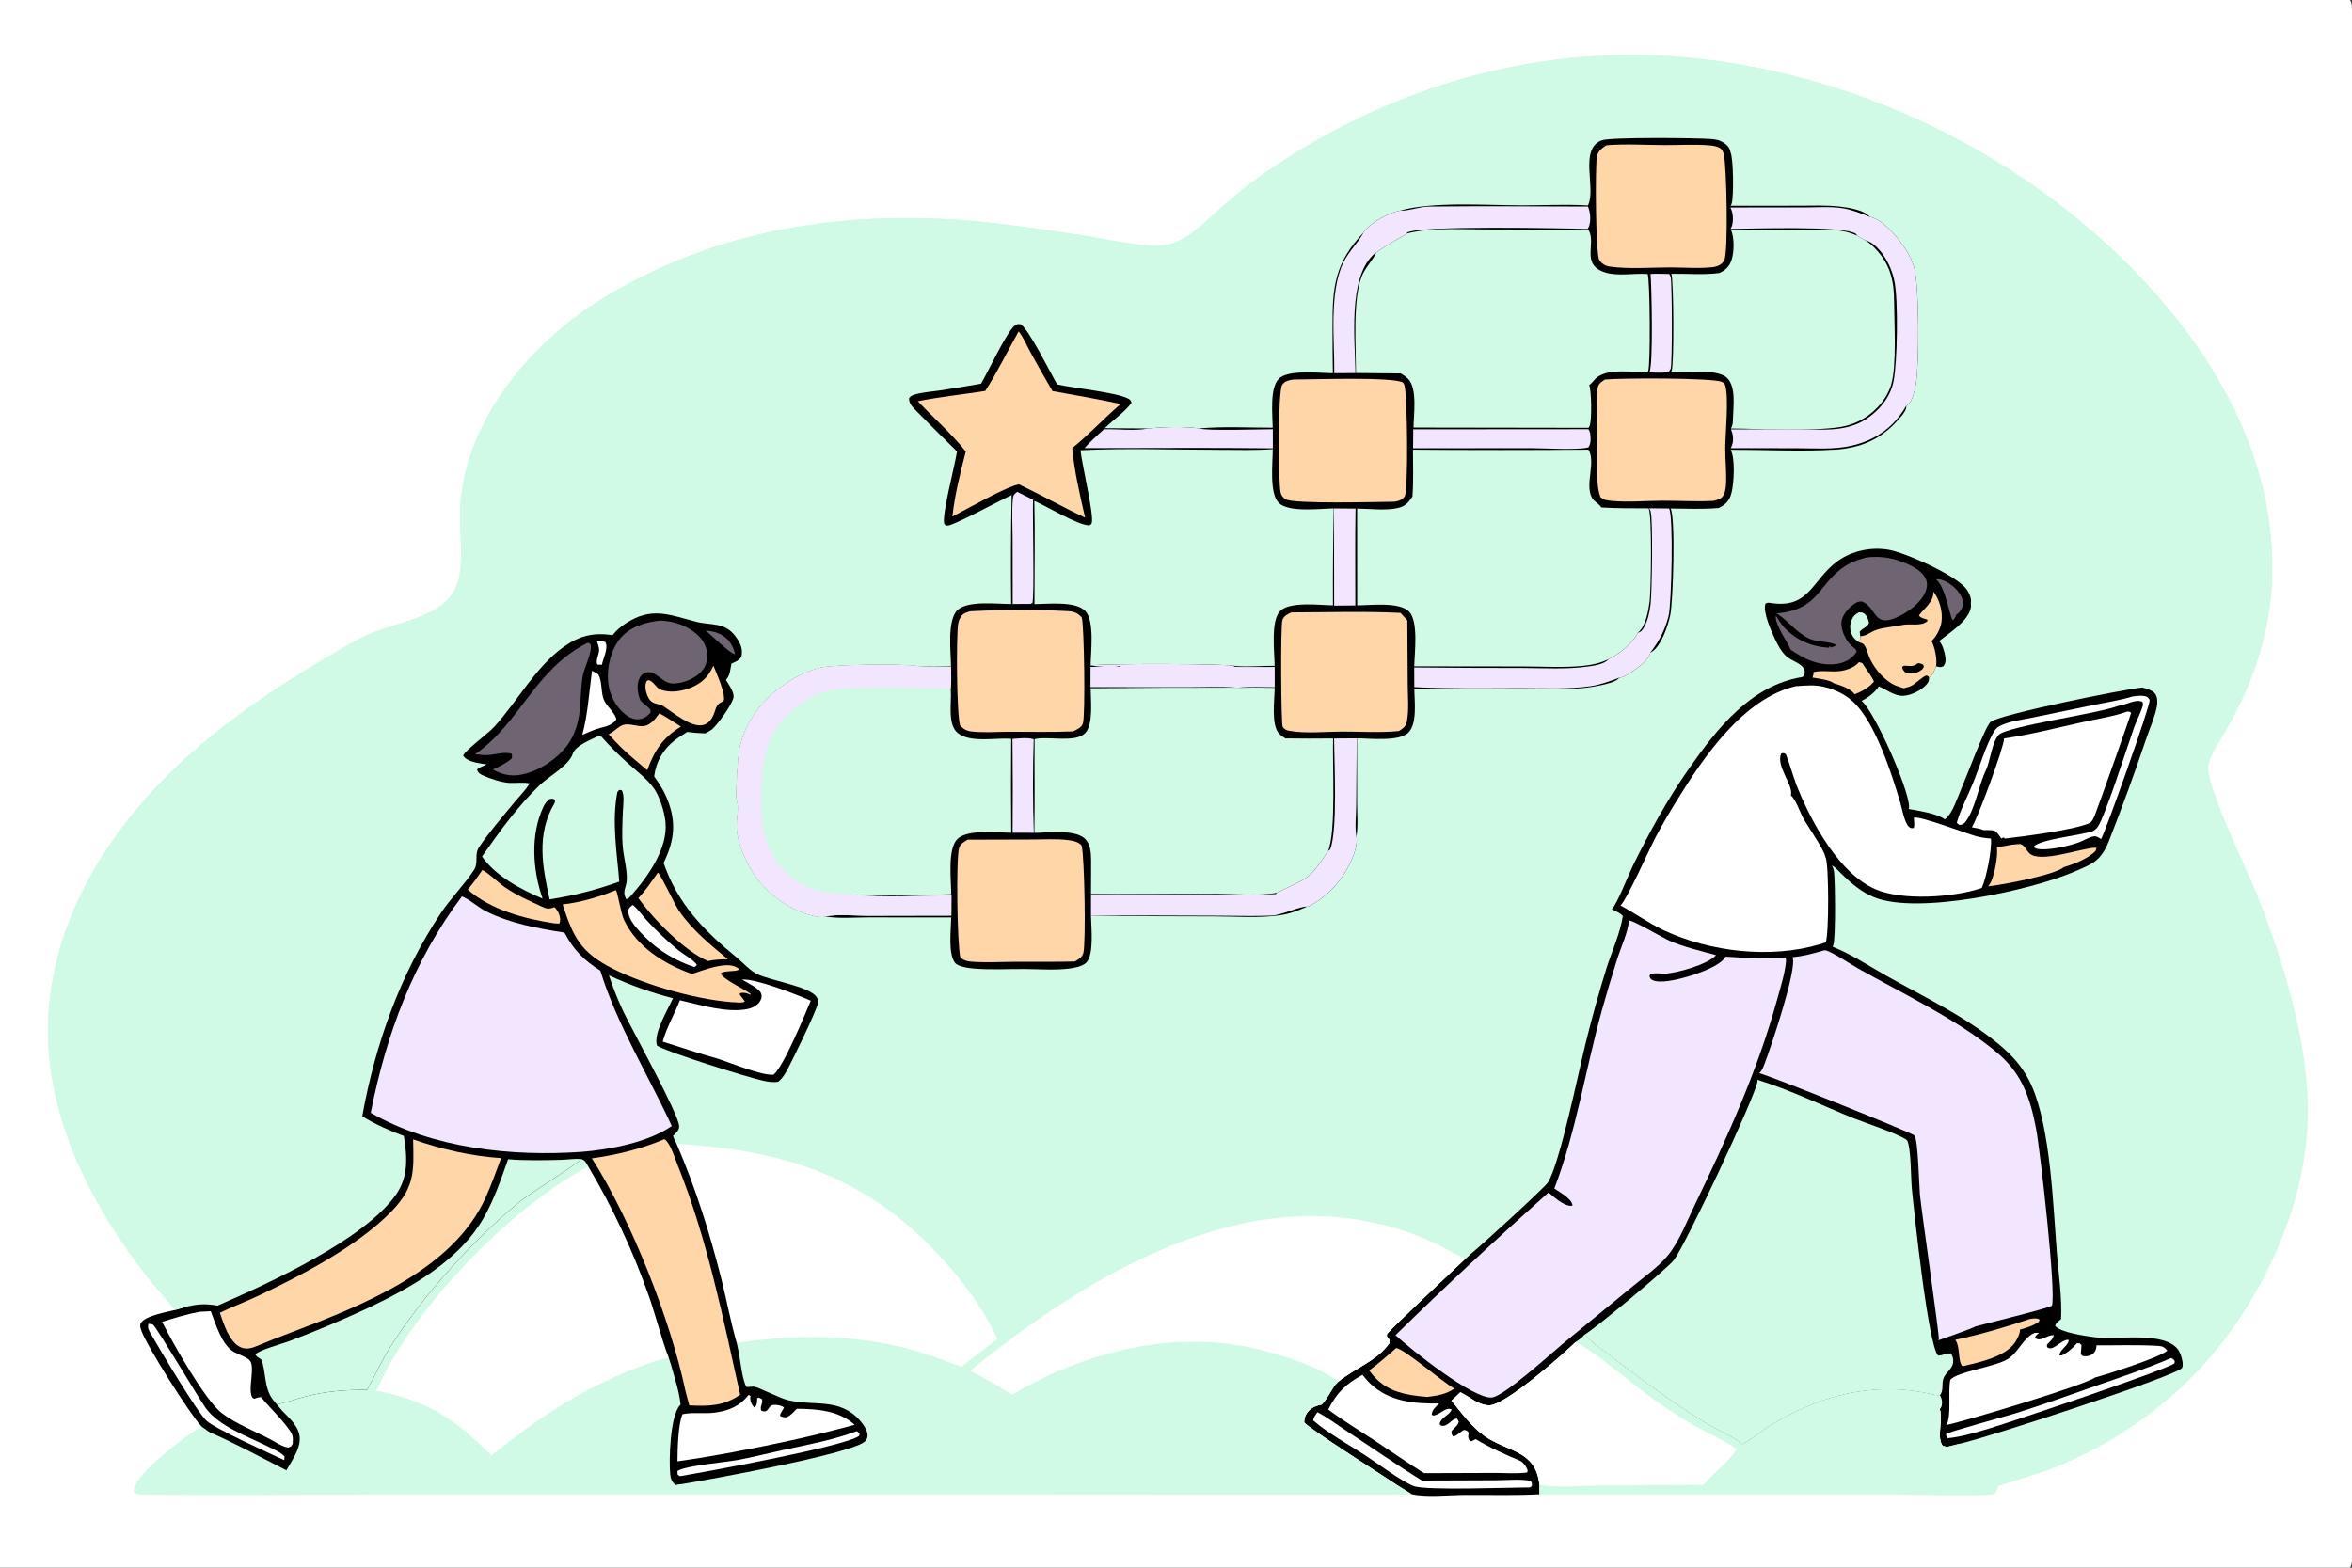 <?xml version="1.0" encoding="utf-8" ?>
<svg xmlns="http://www.w3.org/2000/svg" xmlns:xlink="http://www.w3.org/1999/xlink" width="1536" height="1024">
	<rect width="100%" height="100%" fill="#333333" stroke="none"/>
	<path fill="white" d="M0 0L1534.69 0C1535.54 1.344 1535.84 2.508 1535.91 4.092C1536.57 18.507 1536 33.162 1536 47.604L1536.01 132.471L1536.01 391.421L1536.01 865.91L1536 981.169C1536 989.131 1537.19 1015.2 1535.79 1021.39C1535.57 1022.35 1535.21 1023.17 1534.69 1024L0 1024L0 0Z"/>
	<path fill="#D0FAE5" d="M114.363 855.649C106.824 846.592 98.901 837.839 91.811 828.417C54.936 779.412 26.446 719.941 32.053 657.126C38.231 587.91 81.294 527.936 133.475 484.532C157.845 464.262 183.912 446.724 211.197 430.653C219.982 425.478 228.761 420.019 237.96 415.602C254.064 407.869 274.424 405.716 288.643 394.989C296.283 389.224 299.692 381.478 300.648 372.075C302.133 357.472 299.594 342.573 300.838 327.853C304.733 281.756 333.772 241.486 368.428 212.794C383.061 200.679 399.276 190.986 416.112 182.302C485.437 146.547 564.208 137.328 641.223 144.881C663.496 147.065 685.731 150.544 707.855 153.884C723.003 156.171 746.826 161.88 761.215 160.051C768.197 159.164 775.242 154.81 780.572 150.426C793.203 140.039 804.624 128.437 817.891 118.765C899.399 59.341 999.067 28.455 1100.11 37.395C1219.97 48 1338.13 108.353 1415.46 200.888C1459.83 253.99 1489.35 318.655 1483.07 389.152Q1482.39 396.102 1481.22 402.988Q1480.06 409.874 1478.42 416.663Q1476.78 423.452 1474.68 430.111Q1472.57 436.77 1470.01 443.267C1465.66 454.62 1460.15 465.605 1454.14 476.161C1450.64 482.284 1446.4 488.267 1443.65 494.767C1442.56 497.338 1441.88 499.747 1442.07 502.581C1443.21 519.106 1467.27 567.613 1474.53 586.07C1491.95 630.394 1509.03 685.959 1506.97 733.872C1505.45 769.205 1494.23 804.079 1477.86 835.207C1461.76 865.821 1441.04 892.699 1414.41 914.928C1391.25 934.272 1366.84 948.671 1338.68 959.708C1334.96 961.168 1305.63 970.308 1305.32 970.551C1303.76 971.76 1304.54 974.983 1302.2 975.835C1298.02 977.358 1243.55 976.08 1235.32 976.075L1005.31 976.037C989.304 976.916 972.938 976.361 956.885 976.467C946.33 976.537 932.148 978.144 922.038 976.036C894.334 976.408 866.603 976.076 838.892 976.19L506.525 975.99L249.244 976.078C197.729 976.156 146.114 976.852 94.608 976.122C92.439 976.091 89.449 976.252 87.765 974.884C87.633 974.198 87.511 973.606 87.62 972.905C89.378 961.596 121.578 937.912 131.627 931.756C124.242 924.062 95.399 878.598 92.167 868.677C91.689 867.21 91.138 865.591 91.986 864.183C94.92 859.317 109.257 856.989 114.363 855.649Z"/>
	<path d="M1052.57 593.903C1055.97 590.826 1063.62 571.066 1066.27 565.675C1077.03 543.788 1089.01 521.968 1103.03 501.993C1121.32 475.92 1143.32 447.836 1176.53 442.317C1177.32 442.185 1177.6 441.761 1178.2 441.248C1180.69 434.157 1171.12 432.617 1166.82 428.894C1163.4 425.933 1160.91 421.163 1159.03 417.124C1156.59 411.862 1151.02 399.538 1152.99 394.216C1154.51 393.576 1154.85 393.616 1156.42 393.861C1181.86 397.841 1183.3 378.538 1200.23 366.388C1209.6 359.668 1222.13 357.126 1233.46 359.095C1244.5 361.015 1278.25 376.073 1284.45 385.147C1286.16 387.644 1287.67 391.069 1287.06 394.095C1287.15 394.886 1287.23 395.648 1287.13 396.446C1286.03 405.293 1272.87 413.557 1266.39 418.715C1268.55 420.803 1269.97 425.92 1270.39 428.899C1270.75 431.457 1270.7 433.144 1269.12 435.228C1266.96 436.045 1266.64 435.828 1264.37 435.199C1263.27 437.892 1262.44 441.113 1259.8 442.638C1259.79 445.078 1259.36 445.816 1257.6 447.655C1254.26 451.155 1247.81 454.3 1242.95 454.499C1237.13 454.738 1232.08 450.418 1226.95 448.331C1225.04 451.812 1219.4 456.178 1215.72 457.758C1224.62 465.471 1246.29 514.941 1246.76 526.608C1246.79 527.26 1246.68 527.795 1246.46 528.403C1252.85 529.582 1264.99 531.301 1270.09 535.211C1270.23 535.102 1270.37 534.998 1270.51 534.885C1275.26 530.912 1277.93 521.952 1280.42 516.289C1283.59 509.047 1296.15 475.273 1299.83 471.678C1304.8 466.818 1387.24 450.152 1399.09 449.072C1402.17 449.99 1406.39 450.837 1407.95 453.983C1409.09 456.288 1408.99 459.284 1408.51 461.753C1407.1 468.935 1403.71 476.186 1401.4 483.136Q1390.18 516.384 1377.36 549.047C1371.89 562.676 1366.73 564.228 1353.93 569.674C1326 581.555 1252.45 597.707 1223.88 586.063C1215.8 582.768 1209.42 577.368 1203.2 571.386C1201 569.261 1198.98 566.77 1196.31 565.232C1197.05 566.558 1197.55 567.886 1197.72 569.397C1198.52 576.206 1198.85 611.542 1197.34 616.983C1197.2 617.488 1197.03 617.968 1196.85 618.459C1208.72 623.049 1220.45 630.92 1231.57 637.177C1257.32 651.663 1286.09 665.112 1308.34 684.663C1316.26 691.625 1322.53 699.509 1326.8 709.201C1339.28 737.505 1340.78 787.576 1343.32 818.825C1344.45 832.825 1346.68 847.593 1346 861.624C1344.4 862.996 1342.75 863.921 1342.13 865.985C1345.49 870.428 1362.06 872.652 1367.88 873.469C1382.13 875.47 1413.3 869.158 1422.44 881.62C1424.17 883.969 1425.87 889.539 1425.35 892.524C1425.29 892.877 1425.08 893.337 1424.96 893.647C1418.61 899.619 1297.13 939.297 1280.02 942.983L1271.6 945.092C1270.63 945.026 1269.64 944.653 1268.7 944.394C1264.43 939.019 1269.2 927.215 1266.71 920.403C1267.3 919.774 1267.64 919.184 1267.89 918.364C1268.66 915.849 1267.99 913.686 1266.88 911.416C1263.62 911.536 1259.58 910.192 1256.28 909.633C1249.68 908.515 1243.08 907.643 1236.38 907.507C1207.21 906.914 1181.19 916.016 1156.42 930.952C1150.23 934.684 1144.78 939.716 1138.46 943.168C1138.28 943.266 1138.09 943.36 1137.91 943.457C1133.12 939.092 1120.3 933.48 1114.03 929.623C1092.63 916.481 1072.6 901.673 1052.68 886.422C1047.03 882.098 1039.35 877.254 1034.87 871.77C1033.29 873.977 1031.05 875.312 1028.83 876.794C1019.7 885.667 982.866 918.009 972.559 917.958C965.375 917.922 959.811 912.361 953.697 909.434C951.798 911.262 949.922 913.121 947.948 914.869C954.415 922.746 961.074 932.049 969.497 937.945C984.758 948.628 1002.94 947.042 1005.36 969.841L1005.31 976.037C989.304 976.916 972.938 976.361 956.885 976.467C946.33 976.537 932.148 978.144 922.038 976.036L911.576 969.539C903.531 964.085 854.025 932.711 851.663 929.031C851.754 926.836 852.18 924.999 853.398 923.13C855.5 919.904 858.786 918.337 862.408 917.556C862.645 917.505 862.883 917.461 863.12 917.413C866.404 914.092 868.723 909.311 871.305 905.406L874.069 902.428C884.673 893.706 899.157 889.003 907.416 877.294C907.714 874.988 907.1 874.821 905.739 873.025C905.749 872.517 905.588 871.975 905.768 871.5C906.566 869.389 952.062 826.961 956.771 822.379L960.054 819.426C965.814 815.024 1008.46 775.99 1010.8 772.469C1018.57 760.782 1031.47 697.468 1035.87 679.97Q1041.82 655.964 1049.16 632.344C1052.56 621.597 1058.22 609.293 1059.79 598.294C1057.99 596.219 1055 595.124 1052.57 593.903Z"/>
	<path fill="#D0FAE5" d="M1147.66 705.288C1168.98 711.88 1189.86 722.082 1210.54 730.438C1218.43 733.628 1239.71 740.491 1245.42 744.788C1248.07 749.62 1247.89 769.526 1248.53 776.247C1249.92 790.777 1259.27 879.637 1265.75 885.449C1268.87 885.51 1271.15 883.48 1274.15 884.193C1275.41 885.991 1275.77 888.047 1275.47 890.234C1274.95 894.13 1270.48 896.704 1269.17 900.368C1267.85 904.089 1269.54 908.084 1266.88 911.416C1263.62 911.536 1259.58 910.192 1256.28 909.633C1249.68 908.515 1243.08 907.643 1236.38 907.507C1207.21 906.914 1181.19 916.016 1156.42 930.952C1150.23 934.684 1144.78 939.716 1138.46 943.168C1138.28 943.266 1138.09 943.36 1137.91 943.457C1133.12 939.092 1120.3 933.48 1114.03 929.623C1092.63 916.481 1072.6 901.673 1052.68 886.422C1047.03 882.098 1039.35 877.254 1034.87 871.77C1042.94 866.839 1088.71 828.734 1093.15 823.048C1100.56 813.549 1145.83 717.238 1147.65 706.802C1147.78 706.038 1147.74 705.953 1147.66 705.288Z"/>
	<path fill="#FFD6A7" d="M1214.87 415.593C1219.48 415.324 1221.3 412.822 1225.34 411.451C1230.47 409.708 1236.85 409.424 1242.24 408.238C1247.39 407.103 1255.05 409.389 1258.84 405.564L1258.52 404.664C1256.7 404.02 1254.07 403.672 1253.18 401.941C1256.45 397.671 1262.9 392.816 1262.6 386.853C1262.59 386.654 1262.54 386.46 1262.51 386.264C1266.72 391.69 1268.84 399.469 1267.91 406.301C1267.36 410.356 1264.52 416.005 1261.41 418.723C1263.57 422.784 1265.17 430.624 1264.37 435.199C1263.27 437.892 1262.44 441.113 1259.8 442.638L1259.49 441.955C1259.05 441.724 1258.66 441.278 1258.16 441.263C1256.6 441.217 1251.05 446.28 1249.32 447.359C1247.47 448.515 1245.36 449.038 1243.26 449.578C1242.33 449.275 1241.41 448.944 1240.48 448.643C1239.63 448.366 1238.8 448.114 1237.96 447.774C1231.09 444.962 1224.52 437.211 1221.37 430.65C1220.13 428.075 1219.5 425.215 1218.28 422.663C1217.15 420.318 1216.28 420.234 1213.95 419.411C1214.83 417.767 1215.02 417.536 1214.87 415.593Z"/>
	<path d="M1252.4 433.229C1253.85 433.153 1254.7 433.564 1255.97 434.161L1256.41 435.587C1255.87 436.598 1255.46 437.195 1254.49 437.853C1251 440.216 1248.36 440.25 1244.46 439.399C1243.27 438.148 1242.38 437.384 1242.19 435.57C1243.23 434.923 1243.13 434.78 1244.43 434.857C1247.59 435.044 1249.86 435.49 1252.4 433.229Z"/>
	<path fill="#D0FAE5" d="M1213.95 419.411C1211.94 418.103 1210.42 416.806 1209.4 414.578C1207.97 411.453 1207.97 408.047 1209.28 404.888C1210.28 402.495 1211.67 401.016 1214.01 399.964C1215.24 400.025 1216.05 399.882 1217.12 400.573C1219.27 401.964 1220.12 404.548 1220.57 406.937C1219.33 409.936 1216.42 410.141 1214.47 412.635L1214.87 415.593C1215.02 417.536 1214.83 417.767 1213.95 419.411Z"/>
	<path fill="#F1E6FD" d="M1063.87 601.258C1066.68 601.143 1085.91 612.61 1090.53 614.607C1100.18 618.775 1110.59 621.103 1120.68 623.893C1115.39 629.957 1096.09 635.28 1088.07 635.946C1084.74 636.222 1080.71 635.148 1077.65 636.357L1077.22 637.811C1077.74 638.882 1077.76 639.337 1078.83 639.977C1083.71 642.882 1096.37 639.575 1101.49 638.107C1108.31 636.155 1123.45 631.093 1126.94 624.895C1140.3 625.68 1152.7 626.504 1166.11 625.53C1166.33 626.428 1166.43 627.341 1166.35 628.263C1165.57 636.348 1162.75 644.918 1160.6 652.783C1147.87 699.315 1127.58 743.913 1106.7 787.279C1101.67 797.713 1096.49 811.257 1089.12 820.137C1082.75 827.825 1073.55 834.183 1065.82 840.577L1020.81 877.534C1012.97 884.085 982.012 912.247 974.177 912.839C961.898 913.767 921.642 881.689 911.345 872.127C943.748 840.321 977.425 809.144 1011.28 778.912C1014.02 781.207 1016.78 783.702 1019.88 785.508C1021.8 786.632 1024.68 788.076 1026.9 787.515C1026.89 787.302 1026.9 787.086 1026.86 786.877C1025.96 782.679 1018.32 778.59 1015.08 776.341C1029.32 739.074 1035.46 698.49 1046.09 660.052Q1050.92 642.783 1056.36 625.694C1058.82 618.145 1063.08 609.099 1063.87 601.258Z"/>
	<path fill="white" d="M1172.59 448.233C1175.95 447.931 1179.4 447.695 1182.78 447.696C1192.95 447.698 1203.86 452.066 1211.09 459.238C1225.01 473.037 1235.29 505.096 1240.9 523.951C1242.09 527.934 1243.68 537.441 1246.71 540.122C1247.78 541.067 1248.33 540.912 1249.67 540.896C1250.61 539.06 1249.89 536.242 1249.86 534.121C1253.21 532.626 1284.72 544.6 1290.49 546.191C1293.71 547.074 1296.92 547.474 1300.23 547.741C1300.94 554.892 1297.19 573.589 1294.21 579.959C1294.01 580.049 1293.82 580.162 1293.62 580.23C1275.67 586.193 1242.3 588.498 1224.69 580.814C1201.28 570.593 1183.65 538.158 1174.32 515.578C1171.23 508.117 1169.24 500.214 1166.31 492.687C1164.89 491.775 1164.92 491.878 1163.24 492.155C1159.68 500.092 1170.52 511.957 1169.71 518.615C1169.68 518.908 1169.62 519.199 1169.57 519.491C1172.92 522.694 1175.05 529.39 1177.19 533.579C1180 539.094 1191.5 555.15 1192.01 559.668C1192.09 559.842 1192.18 560.012 1192.26 560.188C1194.42 565.222 1194.45 610.162 1192.33 615.536Q1190.61 616.146 1188.87 616.674C1156.57 626.402 1116.96 621.857 1086.65 607.692C1076.79 603.084 1067.89 596.584 1058.3 591.458C1062.74 587.165 1076.81 555.119 1081.64 546.036Q1088.11 533.987 1095.37 522.399C1112.74 494.241 1138.56 456.299 1172.59 448.233Z"/>
	<path fill="#F1E6FD" d="M1191.24 620.776C1191.89 620.746 1192.05 620.696 1192.77 620.913C1197.18 622.232 1208.98 630.077 1213.68 632.721C1242.7 649.063 1278.63 666.135 1304.01 687.401C1311.16 693.395 1316.88 700.317 1321 708.712C1325.43 717.729 1327.83 727.487 1329.7 737.31C1332.35 751.314 1342.92 844.483 1340.04 852.858C1337.58 854.582 1297.13 864.54 1290.14 866.377C1287.33 868.04 1269.92 874.017 1265.88 875.479C1265.98 875.197 1266.09 874.919 1266.17 874.633C1266.68 872.919 1254.78 790.552 1253.82 780.272C1253.22 773.828 1252.71 745.62 1250.34 741.727C1248 739.652 1157.74 703.349 1148.87 700.963C1150.75 699.291 1151.44 697.209 1152.33 694.926C1156.22 684.859 1173.9 632.583 1170.63 625.221C1177.45 624.66 1184.68 622.698 1191.24 620.776Z"/>
	<path fill="white" d="M1389.39 464.738C1390.65 464.894 1390.77 464.687 1391.71 465.639C1391.66 466.679 1370.26 527.045 1367.97 532.684C1367.2 534.549 1366.54 536.017 1365.07 537.44C1354.86 542.154 1321.12 546.363 1309.33 547.745L1308.53 546.98L1307 547.719L1307.03 547.734C1305.92 546.231 1304.75 544.374 1303.37 543.121C1302.05 541.912 1297.24 542.251 1295.41 542.213C1293.39 541.226 1289.97 540.854 1287.72 540.342C1291.06 535.816 1308.9 487.695 1308.79 482.375C1325.68 479.897 1342.67 475.564 1359.33 471.85C1369.16 469.658 1379.9 468.074 1389.39 464.738Z"/>
	<path fill="white" d="M889.78 898.007C891.386 899.996 893.018 901.978 894.871 903.746C907.256 915.564 923.631 916.987 939.828 916.707C937.596 918.97 935.299 920.728 934.997 924.028L936.083 924.648C939.14 924.101 941.146 922.158 943.848 920.866C945.326 920.16 946.396 920.019 947.958 920.586C947.266 924.114 940.692 925.766 940.171 930.263L941.049 931.217C946.06 932.189 947.374 926.661 951.64 926.639L952.694 928.643C952.006 931.253 949.781 932.646 948.006 934.676C947.862 936.557 947.891 936.643 948.882 938.25C951.242 938.114 953.713 935.183 955.999 934.018C957.934 934.348 957.924 934.317 959.195 935.805C959.006 936.829 958.736 937.93 958.883 938.971C959.097 940.473 959.621 940.587 960.762 941.485C961.748 940.967 962.735 940.487 963.751 940.032C973.025 945.737 982.899 949.99 992.882 954.262C994.463 955.073 996.003 956.976 996.801 958.531C997.515 959.92 997.876 960.34 997.356 961.787C990.313 962.764 982.714 962.063 975.585 962.103L930.036 962.249C918.881 955.363 908.231 947.845 897.288 940.644C887.302 934.073 876.976 927.872 867.431 920.667C873.185 909.424 878.886 904.018 889.78 898.007Z"/>
	<path fill="white" d="M1328.81 870.585L1331.62 870.6C1330.37 871.72 1329.34 872.221 1328.99 873.888C1332.35 876.858 1336.66 872.175 1340.45 872.144C1340.73 872.142 1341 872.155 1341.28 872.16C1340.54 874.973 1338.8 876.216 1336.79 878.296L1336.85 879.914C1340.67 883.413 1346.21 874.531 1350.94 875.202C1351.28 878.509 1345.17 881.481 1344.89 885.286L1346.46 885.359C1350.27 883.562 1353.04 881.058 1355.85 877.957L1356.33 877.417L1358.22 877.446L1359.36 878.657Q1359.15 881.575 1358.89 884.488C1359.76 885.532 1359.86 885.787 1361.3 885.901C1363.19 886.05 1365.67 885.409 1367.06 884.075C1368.54 882.663 1369.15 880.735 1369.16 878.754C1382.59 878.862 1396.14 878.317 1409.54 879.129C1412.49 879.307 1413.5 880.098 1415.42 882.26C1415.29 882.339 1415.15 882.4 1415.04 882.498C1410.27 886.668 1375.74 897.836 1368.14 899.803C1361.4 904.799 1284.55 927.949 1271.09 930.817C1274.66 925.14 1271.95 908.765 1273.68 901.265C1278.25 895.925 1302.58 892.942 1311.03 887.81C1318.41 883.324 1321.16 873.8 1328.81 870.585Z"/>
	<path fill="#6E6472" d="M1218.43 364.212C1225.03 363.261 1232.11 363.761 1238.48 365.74C1244.81 367.707 1254.57 371.495 1257.59 378.011C1258.84 380.691 1258.61 383.558 1257.55 386.256C1254.54 393.883 1246.1 399.868 1238.92 403.157C1223.16 410.381 1225.65 396.506 1215.94 392.889C1214.2 392.842 1213.1 393.119 1211.6 394.04C1207.74 396.419 1203.63 400.927 1202.72 405.461C1201.73 410.358 1204.87 417.336 1208.24 420.908C1209.45 422.18 1211.35 423.281 1212.2 424.784C1212.31 424.975 1212.41 425.17 1212.51 425.364C1212.25 425.944 1212.02 426.44 1211.63 426.948C1208.92 430.518 1204.62 432.831 1200.24 433.563C1188.61 435.508 1178.49 430.701 1169.26 424.229C1168.03 420.219 1158.74 407.701 1159.77 402.201C1161.34 404.77 1162.92 407.333 1164.95 409.571C1172.59 418.006 1183.14 422.461 1194.34 423.093L1195.03 421.776L1195.46 422.956C1196.92 422.7 1198.25 422.04 1199.6 421.465C1194.71 418.61 1186.79 419.704 1181.19 416.978C1172.63 412.815 1167.88 405.409 1160.26 400.643C1189.89 398.151 1186.99 379.41 1208.08 367.93C1211.23 366.22 1215.02 365.264 1218.43 364.212Z"/>
	<path fill="white" d="M1392.43 454.985C1395.61 454.542 1398.95 453.986 1402.03 455.089C1402.77 455.78 1403.6 456.279 1403.83 457.286C1404.54 460.342 1374.91 543.581 1372.13 548.076C1370.91 547.293 1369.23 546.111 1367.7 546.252C1364.71 546.529 1360.8 549.074 1357.87 550.133C1351.12 552.574 1341.32 554.734 1334.07 554.792C1332.1 554.808 1329.46 554.619 1328.01 553.195C1331.87 548.114 1359.13 545.716 1366.92 542.814C1368.09 542.088 1369.12 541.252 1369.93 540.125C1374.78 533.33 1389.72 486.278 1393.66 475.261C1395.37 470.453 1397.88 465.871 1399.38 461.062C1399.66 460.15 1399.38 459.471 1399.21 458.546C1395.19 456.265 1388.92 460.173 1384.42 460.86L1383.52 460.993C1370.25 466.253 1310.03 474.34 1305.11 480.196C1300.59 485.576 1299.95 496.891 1296.77 503.459C1292.18 512.958 1289.84 528.971 1283.57 536.755C1282.23 538.415 1281.64 538.643 1279.58 538.854L1277.86 537.451C1280.53 528.28 1285.35 519.367 1288.93 510.472C1293.05 500.232 1296.28 488.745 1301.5 479.074C1302.67 476.917 1303.62 475.474 1305.84 474.29C1311.92 471.061 1320.88 470.105 1327.61 468.673L1368.83 460.163C1376.41 458.614 1384.3 457.412 1391.71 455.204L1392.43 454.985Z"/>
	<path fill="#FFD6A7" d="M1313.76 551.759C1315.66 551.53 1317.56 551.424 1319.46 551.303C1322.6 552.493 1323.14 555.212 1325.37 557.382C1332.24 564.087 1359.17 553.919 1368.56 553.719C1368.76 553.715 1368.95 553.718 1369.15 553.718L1368.58 555.733C1364.31 560.563 1354.07 564.633 1347.86 566.383C1342.06 571.493 1307.05 578.166 1298.41 578.925C1298.5 578.815 1298.58 578.707 1298.66 578.594C1298.79 578.407 1298.91 578.213 1299.04 578.026C1299.15 577.876 1299.27 577.734 1299.37 577.584C1302.45 573.157 1305.04 558.363 1304.02 553.143C1307.38 553.045 1310.48 552.449 1313.76 551.759Z"/>
	<path fill="#FFD6A7" d="M911.854 880.493C918.341 882.013 940.96 901.933 949.82 907.013C943.972 910.873 938.91 911.585 932.128 912.453C928.454 912.181 924.818 911.792 921.186 911.161C909.458 909.126 901.116 904.88 894.187 895.119C900.432 890.666 906.009 885.442 911.854 880.493Z"/>
	<path fill="white" d="M860.356 922.431C866.938 925.853 873.339 930.729 879.555 934.81C895.935 945.563 911.961 956.822 928.669 967.073L976.5 966.892C983.706 966.868 992.594 965.91 999.629 967.276C1000.53 968.833 1000.53 968.947 1000.37 970.742L999.059 971.599C986.365 971.541 931.226 973.763 923.257 970.682C915.052 967.509 899.875 955.998 891.687 950.687C880.497 943.428 867.715 936.489 857.635 927.831C857.828 925.624 859.143 924.239 860.356 922.431Z"/>
	<path fill="#FFD6A7" d="M1325.4 861.584C1327.56 861.207 1330.24 860.716 1332.08 861.989L1331.39 863.468C1327.6 866.11 1323.5 867.205 1319.14 868.496C1319.38 870.763 1317.33 874.737 1316.09 876.639C1309.74 886.318 1292.77 889.731 1282.16 892.345L1281.59 892.413C1278.42 889.14 1280.31 879.726 1276.9 875.164C1292.37 871.972 1310.43 866.709 1325.4 861.584Z"/>
	<path fill="white" d="M1417.78 887.091C1419.24 887.544 1419.33 887.864 1420.28 889.094L1420.06 890.522C1414.51 894.865 1312.53 929.054 1299.36 932.993C1290.6 935.613 1281.15 938.529 1272.04 939.414C1271.14 938.273 1271.03 938.118 1270.88 936.68C1272.23 935.339 1311.57 924.647 1316.79 922.995C1335.05 917.209 1353.11 910.695 1371.19 904.355C1386.8 898.88 1402.6 893.687 1417.78 887.091Z"/>
	<path fill="#FFD6A7" d="M1214.07 432.478L1216.17 433.119C1218.6 437.012 1221.91 441.054 1223.82 445.176C1220.8 449.019 1215.7 451.783 1211.2 453.495C1208.74 449.89 1201.95 447.559 1197.88 446.428C1194.51 443.924 1187.81 443.346 1183.66 442.598L1184.31 440.386L1184.37 440.428L1184.29 439.029C1189.5 437.658 1195.43 438.934 1200.81 438.429C1205.45 437.994 1211.01 436.158 1214.07 432.478Z"/>
	<path fill="#6E6472" d="M1264.42 378.463C1265.02 378.382 1265.61 378.334 1266.22 378.4C1270.47 378.866 1275.74 382.682 1278.43 385.927C1280.53 388.459 1282.34 391.915 1281.82 395.293C1281.39 398.042 1279.56 400.17 1277.37 401.724C1276.87 403.216 1276.61 404.113 1275.27 405.075C1273.64 404.411 1270.73 383.6 1264.42 378.463Z"/>
	<path fill="#D0FAE5" d="M441.871 747.201C440.89 745.464 440.146 743.795 439.495 741.911L440.384 741.128C507.763 743.916 569.078 763.882 615.661 814.538C631.527 831.79 644.313 850.953 656.078 871.146Q681.237 852.076 708.486 836.138C762.398 804.256 821.02 782.235 884.676 790.407C908.313 793.442 941.285 804.293 960.054 819.426L956.771 822.379C952.062 826.961 906.566 869.389 905.768 871.5C905.588 871.975 905.749 872.517 905.739 873.025C907.1 874.821 907.714 874.988 907.416 877.294C899.157 889.003 884.673 893.706 874.069 902.428L871.305 905.406C868.723 909.311 866.404 914.092 863.12 917.413C862.883 917.461 862.645 917.505 862.408 917.556C858.786 918.337 855.5 919.904 853.398 923.13C852.18 924.999 851.754 926.836 851.663 929.031C854.025 932.711 903.531 964.085 911.576 969.539L922.038 976.036C894.334 976.408 866.603 976.076 838.892 976.19L506.525 975.99L249.244 976.078C197.729 976.156 146.114 976.852 94.608 976.122C92.439 976.091 89.449 976.252 87.765 974.884C87.633 974.198 87.511 973.606 87.62 972.905C89.378 961.596 121.578 937.912 131.627 931.756L136.547 935.336C153.727 942.87 170.339 951.852 187.034 960.394C190.487 954.236 195.852 946.891 195.739 939.602C195.625 932.207 189.24 926.528 184.432 921.653L180.812 917.373C187.105 916.145 193.421 913.744 199.662 912.139C213.051 908.696 226.003 907.757 239.785 907.822C244.684 898.874 248.795 889.671 254.215 880.98C275.431 846.958 308.131 810.794 339.12 785.142C345.822 779.594 377.692 759.958 379.541 757.047C382.098 757.843 382.85 759.571 384.115 761.848Q390.129 771.95 395.631 782.339Q401.134 792.729 406.111 803.38Q411.089 814.031 415.529 824.917Q419.969 835.804 423.86 846.898C428.472 860.019 431.753 873.947 436.714 886.841L438.199 891.442C440.479 899.87 443.634 908.765 444.426 917.468C444.224 917.697 444.019 917.923 443.82 918.154C437.699 925.237 436.763 953.192 437.673 962.849C437.972 966.011 438.803 968.008 441.28 970.049C442.461 969.742 443.485 969.366 444.714 969.486C462.003 966.71 553.619 950.114 564.437 941.879C565.607 940.988 566.453 939.566 566.569 938.068C566.842 934.543 563.871 930.46 561.654 927.932C548.296 912.699 531.69 918.694 514.639 914.578C508.726 913.15 495.566 906.157 492.495 905.761C491.075 905.578 489.151 906.064 487.581 905.966C484.972 902.701 483.369 888.178 482.496 883.55L481.154 877.293C477.143 863.591 474.572 849.199 471.062 835.318C463.422 805.107 454.213 775.847 441.871 747.201Z"/>
	<path fill="white" d="M633.576 895.442C678.471 858.731 730.269 824.012 785.846 806.089C835.004 790.236 884.036 789.391 931.972 809.73C940.52 813.357 948.513 818.151 956.771 822.379C952.062 826.961 906.566 869.389 905.768 871.5C905.588 871.975 905.749 872.517 905.739 873.025C907.1 874.821 907.714 874.988 907.416 877.294C899.157 889.003 884.673 893.706 874.069 902.428C861.21 892.681 838.962 885.705 823.403 881.769C768.429 867.859 708.972 882.408 661.024 911.035C652.029 905.552 643.111 899.951 633.576 895.442Z"/>
	<path fill="white" d="M384.115 761.848Q390.129 771.95 395.631 782.339Q401.134 792.729 406.111 803.38Q411.089 814.031 415.529 824.917Q419.969 835.804 423.86 846.898C428.472 860.019 431.753 873.947 436.714 886.841C429.37 888.123 421.952 891.163 415.008 893.8C379.918 907.128 350.049 927.323 320.966 950.674C296.262 926.323 280.081 915.344 245.837 908.308C269.659 854.453 332.554 789.442 384.115 761.848Z"/>
	<path fill="white" d="M441.871 747.201C513.292 751.106 567.751 769.236 616.56 823.526C629.642 838.077 643.607 856.84 651.461 874.805C643.348 880.484 635.618 886.659 627.842 892.784C614.403 887.737 601.053 882.787 587.051 879.506C553.568 871.66 515.055 871.767 481.154 877.293C477.143 863.591 474.572 849.199 471.062 835.318C463.422 805.107 454.213 775.847 441.871 747.201Z"/>
	<path fill="#D0FAE5" d="M665.374 914.605C674.154 909.25 683.776 905.053 693.299 901.232C744.112 880.839 788.714 875.058 841.319 893.102C851.497 896.594 861.41 901.179 871.305 905.406C868.723 909.311 866.404 914.092 863.12 917.413C862.883 917.461 862.645 917.505 862.408 917.556C858.786 918.337 855.5 919.904 853.398 923.13C852.18 924.999 851.754 926.836 851.663 929.031C854.025 932.711 903.531 964.085 911.576 969.539C902.623 971.876 870.958 970.037 859.697 970.083L715.922 970.735C705.634 948.08 686.409 927.741 665.374 914.605Z"/>
	<path fill="#D0FAE5" d="M482.496 883.55C485.507 881.375 491.63 881.181 495.313 880.749Q504.583 879.661 513.904 879.198Q523.226 878.735 532.557 878.899Q541.889 879.063 551.189 879.854Q560.488 880.644 569.714 882.057C619.605 890.197 671.929 915.006 702.015 957.008C705.098 961.312 707.942 965.712 710.424 970.393C661.334 971.334 612.177 970.082 563.081 970.253L479.405 970.799C470.166 970.838 460.795 971.507 451.579 971.261C449.03 971.193 446.88 970.992 444.714 969.486C462.003 966.71 553.619 950.114 564.437 941.879C565.607 940.988 566.453 939.566 566.569 938.068C566.842 934.543 563.871 930.46 561.654 927.932C548.296 912.699 531.69 918.694 514.639 914.578C508.726 913.15 495.566 906.157 492.495 905.761C491.075 905.578 489.151 906.064 487.581 905.966C484.972 902.701 483.369 888.178 482.496 883.55Z"/>
	<path fill="#D0FAE5" d="M184.432 921.653C220.424 912.597 251.723 907.907 285.382 928.054C296.924 934.963 306.886 944.436 316.508 953.746C310.264 959.168 304.486 965.106 298.641 970.95C258.838 970.483 219.075 971.229 179.278 971.299L96.148 970.618C104.459 960.234 113.638 950.714 124.554 943.037C128.429 940.311 132.75 938.09 136.547 935.336C153.727 942.87 170.339 951.852 187.034 960.394C190.487 954.236 195.852 946.891 195.739 939.602C195.625 932.207 189.24 926.528 184.432 921.653Z"/>
	<path fill="#D0FAE5" d="M306.404 970.826C339.093 936.314 392.821 905.37 438.199 891.442C440.479 899.87 443.634 908.765 444.426 917.468C444.224 917.697 444.019 917.923 443.82 918.154C437.699 925.237 436.763 953.192 437.673 962.849C437.972 966.011 438.803 968.008 441.28 970.049L442.012 970.402C440.159 971.41 438.185 971.308 436.119 971.339C428.385 971.454 420.553 970.545 412.768 970.557L306.404 970.826Z"/>
	<path d="M400.044 414.908C402.348 411.951 405.072 409.578 408.18 407.491C425.362 395.958 437.064 401.601 454.731 406.155C459.375 407.352 464.234 407.363 468.918 408.341C474.561 409.519 478.214 412.355 481.33 417.106C483.896 421.017 485.176 424.219 484.171 428.994C482.472 431.682 480.321 432.134 477.649 433.542C477.42 434.846 477.151 436.147 476.942 437.453C476.458 440.476 475.937 441.819 474.069 444.183C475.816 447.021 479.899 452.533 478.938 456.015C477.63 460.756 469.118 472.569 465.427 476.01C464.06 477.284 462.188 478.182 460.538 479.036C456.574 478.922 452.726 478.629 448.796 478.098C446.047 479.824 443.185 481.565 440.63 483.565C432.944 489.582 428.418 497.514 427.214 507.156C431.28 512.715 434.627 518.438 436.885 524.975C441.804 539.223 439.706 550.508 433.376 563.685C442.674 590.627 459.712 607.794 481.214 625.531C485.557 629.113 489.664 634.022 494.807 636.417C503.764 640.587 526.72 644.056 532.625 650.419C533.776 651.66 534.378 653.143 534.26 654.845C533.982 658.854 516.395 695.013 513.129 700.579C511.759 702.913 510.317 704.821 508.257 706.583C505.036 707.174 501.654 706.628 498.477 705.951C489.276 703.989 435.698 687.314 429.112 683.052C426.319 675.422 436.218 659.354 439.491 652.05C424.929 648.28 411.32 643.397 397.661 637.087Q401.705 649.415 407.279 661.131C412.763 672.593 443.002 727.357 443.506 735.388C443.671 738.007 442.107 739.381 440.384 741.128L439.495 741.911C440.146 743.795 440.89 745.464 441.871 747.201C454.213 775.847 463.422 805.107 471.062 835.318C474.572 849.199 477.143 863.591 481.154 877.293L482.496 883.55C483.369 888.178 484.972 902.701 487.581 905.966C489.151 906.064 491.075 905.578 492.495 905.761C495.566 906.157 508.726 913.15 514.639 914.578C531.69 918.694 548.296 912.699 561.654 927.932C563.871 930.46 566.842 934.543 566.569 938.068C566.453 939.566 565.607 940.988 564.437 941.879C553.619 950.114 462.003 966.71 444.714 969.486C443.485 969.366 442.461 969.742 441.28 970.049C438.803 968.008 437.972 966.011 437.673 962.849C436.763 953.192 437.699 925.237 443.82 918.154C444.019 917.923 444.224 917.697 444.426 917.468C443.634 908.765 440.479 899.87 438.199 891.442L436.714 886.841C431.753 873.947 428.472 860.019 423.86 846.898Q419.969 835.804 415.529 824.917Q411.089 814.031 406.111 803.38Q401.134 792.729 395.631 782.339Q390.129 771.95 384.115 761.848C382.85 759.571 382.098 757.843 379.541 757.047C377.692 759.958 345.822 779.594 339.12 785.142C308.131 810.794 275.431 846.958 254.215 880.98C248.795 889.671 244.684 898.874 239.785 907.822C226.003 907.757 213.051 908.696 199.662 912.139C193.421 913.744 187.105 916.145 180.812 917.373L184.432 921.653C189.24 926.528 195.625 932.207 195.739 939.602C195.852 946.891 190.487 954.236 187.034 960.394C170.339 951.852 153.727 942.87 136.547 935.336L131.627 931.756C124.242 924.062 95.399 878.598 92.167 868.677C91.689 867.21 91.138 865.591 91.986 864.183C94.92 859.317 109.257 856.989 114.363 855.649Q118.193 854.531 122.035 853.452C129.191 851.711 134.811 851.475 142.056 852.829C175.239 838.396 237.672 809.89 258.49 780.508C266.866 768.685 265.972 755.627 263.731 741.995C254.344 738.517 245.092 734.408 236.567 729.142C245.058 682.116 261.265 636.525 287.796 596.562C294.373 586.656 302.981 578.181 309.499 568.323C312.786 563.351 309.489 558.31 312.905 553.27C319.783 543.119 328.258 533.382 336.069 523.916C339.256 520.054 343.336 516.012 345.862 511.729C341.258 510.81 337.28 511.589 332.708 511.39C327.738 511.173 319.646 508.515 315.16 506.386C313.237 505.474 312.221 504.798 311.537 502.768C313.15 500.816 315.583 500.689 317.688 499.288C315.579 498.977 313.457 498.671 311.372 498.226C308.152 497.538 304.327 496.447 302.457 493.571C303.236 490.627 318.957 478.888 322.504 475.028C337.907 458.263 349.458 435.88 368.15 422.51C378.301 415.249 387.837 412.961 400.044 414.908Z"/>
	<path fill="#D0FAE5" d="M331.834 757.21C343.284 758.132 354.803 757.905 366.276 757.605C370.681 757.49 375.158 756.738 379.541 757.047C377.692 759.958 345.822 779.594 339.12 785.142C308.131 810.794 275.431 846.958 254.215 880.98C248.795 889.671 244.684 898.874 239.785 907.822C226.003 907.757 213.051 908.696 199.662 912.139C193.421 913.744 187.105 916.145 180.812 917.373C179.989 916.425 179.205 915.456 178.414 914.482C172.121 906.72 173.807 894.925 170.598 887.995C169.145 887.039 167.551 886.254 166.755 884.643C169.33 881.785 184.495 877.689 188.975 875.995Q215.257 866.075 240.72 854.209C268.863 840.81 299.937 823.344 315.909 795.412C322.787 783.384 327.209 770.212 331.834 757.21Z"/>
	<path fill="#F1E6FD" d="M301.652 585.542C306.908 587.555 312.095 592.615 317.33 595.235C333.246 603.198 351.217 606.461 368.621 609.169C374.745 620.763 381.168 627.039 392.069 634.071C402.719 668.876 423.33 702.201 438.706 735.507C423.244 746.202 398.176 750.952 379.687 752.397C334.172 755.551 282.34 750.131 242.112 726.856C252.295 675.462 269.934 627.744 301.652 585.542Z"/>
	<path fill="#FFD6A7" d="M269.792 744.241C288.343 750.724 307.64 755.187 327.264 756.457C324.063 765.044 320.959 773.749 317.199 782.111C295.811 829.679 236.264 852.758 190.41 870.24C182.978 873.008 175.663 875.864 168.362 878.966C164.72 880.513 160.988 881.775 157.133 880.005C149.636 876.564 146.095 864.729 143.583 857.486C151.689 853.554 160.204 850.387 168.368 846.547C196.85 833.149 234.3 813.547 256.024 790.901C271.159 775.123 270.224 764.525 269.792 744.241Z"/>
	<path fill="#D0FAE5" d="M390.988 480.641L392.705 481.126C398.092 487.289 403.87 492.934 409.93 498.428C415.564 503.536 423.086 509.103 427.345 515.404C430.927 520.704 433.922 530.405 434.582 536.818C436.368 554.165 422.889 572.984 411.768 585.393C410.923 586.336 410.213 587.177 408.936 587.251C406.147 582.357 408.944 579.832 409.284 575.332C409.796 568.566 407.359 560.431 406.736 553.543C406.024 545.668 406.47 537.644 406.777 529.752C406.911 526.313 408.018 518.67 405.897 516.108L404.35 516.002L403.177 517.343C399.415 536.522 402.858 556.66 404.427 575.864C389.198 581.393 374.93 584.918 358.936 587.492C354.218 565.966 350.177 545.024 362.074 524.7C362.632 523.746 362.413 523.378 362.335 522.304C360.639 521.438 360.539 521.617 358.766 522.013C356.995 523.465 355.837 524.993 354.865 527.046C346.246 545.25 347.855 568.421 354.354 586.973C340.314 581.038 323.632 572.25 314.787 559.467C325.985 543.429 338.418 526.248 352.572 512.732C358.645 506.933 371.511 500.08 374.044 492.367C375.851 486.865 386.108 483.151 390.988 480.641Z"/>
	<path fill="#FFD6A7" d="M433.563 744.2L434.432 744.335C438.228 748.01 440.553 756.083 442.545 761.045C461.908 809.292 472.104 860.472 483.372 911.042C472.439 918.476 462.913 918.577 450.171 917.97C449.22 914.891 448.486 911.706 447.655 908.59C437.825 861.863 412.114 796.674 386.512 756.62C402.046 754.515 419.2 750.427 433.563 744.2Z"/>
	<path fill="white" d="M484.582 639.854C493.451 639.02 520.462 649.687 529.484 653.656C525.713 662.641 511.531 697.113 505.137 702C497.292 702.627 477.552 694.363 468.971 691.599C456.829 688.224 444.808 684.154 432.78 680.38C435.285 671.117 440.524 662.336 444.033 653.339C456.965 656.322 475.235 661.929 488.44 659.013C491.526 658.331 494.859 656.642 496.454 653.777C497.295 652.268 497.633 651.024 497.187 649.356C496.192 645.638 487.912 641.864 484.582 639.854Z"/>
	<path fill="#FFD6A7" d="M402.192 581.429C403.438 582.81 405.422 596.512 407.527 600.929C416.025 618.76 433.993 629.836 451.971 636.207C458.448 633.899 466.615 630.984 473.452 630.515C476.817 630.284 480.201 630.862 482.835 633.053C481.514 634.991 473.558 633.645 470.761 635.721C471.136 639.24 486.741 646.364 490.094 649.109L490.13 649.786C488.376 649.01 486.964 648.403 485.006 648.487C483.744 648.541 483.739 648.496 482.907 649.393Q484.693 651.676 486.416 654.008C485.336 655.075 484.031 654.765 482.554 654.841C458.108 654.023 421.566 643.662 399.734 632.504C379.142 621.98 374.303 611.993 367.434 590.774C379.662 589.349 390.819 585.98 402.192 581.429Z"/>
	<path fill="#6E6472" d="M383.631 419.907C384.879 420.014 384.821 420.188 385.731 420.953C386.807 426.469 381.648 435.537 380.619 441.406C378.077 455.908 380.841 468.185 373.145 482.61C367.639 492.928 355.112 501.939 344 505.153C335.698 507.554 329.37 506.765 321.865 502.687C326.186 500.576 330.557 498.661 334.178 495.427C334.514 494.222 334.467 493.647 334.142 492.442C330.241 490.713 322.736 493.07 318.381 493.222C315.712 493.315 312.883 492.933 310.232 492.667C340.148 471.845 348.773 437.68 383.631 419.907Z"/>
	<path fill="white" d="M130.231 856.86L137.639 856.456C140.788 864.593 144.824 878.661 152.803 883.114C155.48 884.608 160.95 886.362 162.996 888.485C166.789 892.421 161.996 906.454 164.389 912.045C164.883 913.201 165.001 913.151 166.139 913.635C167.663 913.063 168.874 912.55 170.541 912.666C175.051 918.309 188.808 931.711 190.892 937.408C191.482 939.021 191.207 941.324 191.122 943.028C190.119 944.783 190.259 944.884 188.214 945.527C184.43 944.991 180.68 942.418 177.342 940.598C166.838 934.955 154.541 930.302 145.023 923.177C134.176 915.058 112.658 877.153 105.885 863.411C113.845 860.889 122.023 858.395 130.231 856.86Z"/>
	<path fill="white" d="M488.867 911.094L490.092 911.832C490.012 912.392 489.942 912.963 489.959 913.53C490.021 915.573 491.094 917.853 492.512 919.303L493.135 919.142C494.579 917.05 494.377 915.828 494.47 913.351L495.384 912.851L497.525 913.847C498.595 916.728 495.998 918.319 497.111 921.381C502.326 923.667 501.189 917.929 505.193 917.656C507.332 917.509 510.198 917.975 511.877 919.295C512.073 920.16 509.328 922.904 509.423 924.841C510.893 925.745 511.907 925.741 513.608 925.735C516.402 924.649 518.278 922.299 520.328 920.187C533.752 920.304 547.712 921.32 558.137 930.624Q537.662 936.239 516.922 940.776C492.082 946.17 467.602 950.947 442.427 954.513C442.459 947.087 442.832 930.071 445.719 923.745C452.304 922.309 459.896 923.614 466.685 922.726C475.886 921.524 483.163 918.523 488.867 911.094Z"/>
	<path fill="#6E6472" d="M431.305 405.353C438.373 405.721 445.014 407.368 451.022 411.252C456 414.47 460.371 418.849 461.516 424.862C462.332 429.144 461.779 433.581 459.213 437.176C455.649 442.168 448.644 445.34 442.738 446.239C435.796 447.296 434.03 444.695 428.821 441.003C426.736 439.525 424.626 438.639 422.055 439.26C420.2 439.708 418.673 440.954 417.798 442.644C415.433 447.216 416.453 452.761 418.095 457.333C419.832 459.558 422.017 460.602 423.848 462.572C424.959 463.768 424.87 463.93 424.81 465.484C422.833 467.855 420.322 469.515 417.18 469.811C413.901 470.12 410.899 468.673 408.389 466.681C401.996 461.609 397.94 453.678 397.149 445.607C396.209 436.032 398.934 424.342 405.201 416.873C411.574 409.277 421.793 406.267 431.305 405.353Z"/>
	<path fill="#FFD6A7" d="M465.9 434.813C466.012 435.068 466.135 435.319 466.235 435.58C468.052 440.329 474.305 453.714 472.513 458.055C466.471 460.118 467.852 464.25 464.889 469.092C463.524 471.321 461.541 473.083 458.933 473.608C451.205 475.162 440.554 466.108 434.251 461.99C430.731 458.887 426.477 460.977 423.633 456.048C422.026 453.264 420.883 449.03 421.87 445.923C422.243 444.751 422.429 444.804 423.502 444.223C427.042 445.143 428.178 449.132 431.352 450.415C437.215 452.786 445.049 451.61 450.747 449.355C458.178 446.413 462.731 442.049 465.9 434.813Z"/>
	<path fill="#FFD6A7" d="M429.636 569.934C431.833 571.814 440.442 590.608 443.524 595.063C452.147 607.526 463.768 617.028 475.375 626.58C470.906 626.625 466.767 626.776 462.373 627.742C447.543 621.744 426.115 599.827 416.89 586.602C421.667 581.573 425.671 575.604 429.636 569.934Z"/>
	<path fill="#FFD6A7" d="M315.016 568.29C318.802 570.023 325.558 576.692 329.774 579.578C337.4 584.797 345.448 588.298 353.787 592.148C356.895 593.583 358.359 593.976 361.558 592.717C361.724 592.651 361.887 592.576 362.051 592.505C363.619 593.992 364.614 595.575 365.275 597.649C365.872 599.526 366.133 601.497 365.27 603.262L362.081 603.143C342.281 600.079 320.896 594.474 305.418 581.076C308.948 576.995 311.984 572.742 315.016 568.29Z"/>
	<path fill="#FFD6A7" d="M430.59 465.915C435.41 468.45 440.075 471.716 444.703 474.609C432.765 481.898 427.391 490.227 422.703 503.081L414.436 496.138Q405.272 488.568 397.511 479.564C400.798 478.045 403.631 474.76 406.664 473.637C410.963 472.046 416.255 474.953 420.741 474.211C425.018 473.504 428.29 469.259 430.59 465.915Z"/>
	<path fill="white" d="M96.98 864.681C97.64 864.735 99.358 864.888 99.913 865.238C102.093 866.612 129.51 912.991 134.329 919.69C143.034 931.792 162.168 938.398 175.35 945.025C178.841 946.78 183.178 948.477 185.826 951.366L185.639 953.791C175.982 949.2 141.511 933.81 135.005 928.115C128.771 922.658 103.77 880.496 98.257 870.821C96.907 868.453 96.264 867.285 96.98 864.681Z"/>
	<path fill="white" d="M559.549 934.799C560.337 935.164 560.861 935.984 561.423 936.639L560.969 937.96C551.449 944.888 460.728 961.427 443.977 964.236L442.542 963.21L442.389 960.865C447.719 957.248 474.381 955.088 482.54 953.525C492.189 951.675 501.856 949.203 511.479 947.117C527.359 943.674 544.372 940.596 559.549 934.799Z"/>
	<path fill="white" d="M386.623 438.139C388.078 438.87 389.405 439.601 390.729 440.551C393.69 445.893 392.006 452.926 394.961 458.352C396.695 461.537 402.512 466.903 402.449 470.049C399.699 473.674 395.966 474.479 391.786 475.54C387.846 476.56 384.028 478.429 380.276 480.005C383.991 466.151 384.688 452.281 386.623 438.139Z"/>
	<path fill="white" d="M413.206 591.094C416.534 593.56 419.686 598.324 422.634 601.457Q432.224 611.776 443.077 620.757C445.787 622.982 454.012 627.635 455.049 630.367L453.53 631.699C441.981 627.965 430.315 621.127 421.773 612.573C417.607 608.402 410.014 601.164 410.336 594.806C410.43 592.962 411.919 592.238 413.206 591.094Z"/>
	<path fill="#6E6472" d="M460.751 411.823C464.788 412.264 468.358 412.863 471.854 415.055C476.492 417.964 478.793 422.142 480.045 427.341C476.542 426.799 464.62 414.872 460.751 411.823Z"/>
	<path fill="white" d="M389.749 418.477C391.787 418.561 393.367 418.712 395.284 419.43C397.546 423.022 393.927 430.05 393.066 434.205L390.258 434.147C388.501 432.005 391.396 427.269 391.24 424.376C391.136 422.458 390.316 420.312 389.749 418.477Z"/>
	<path fill="#D0FAE5" d="M114.363 855.649C106.824 846.592 98.901 837.839 91.811 828.417C54.936 779.412 26.446 719.941 32.053 657.126C38.231 587.91 81.294 527.936 133.475 484.532C157.845 464.262 183.912 446.724 211.197 430.653C219.982 425.478 228.761 420.019 237.96 415.602C254.064 407.869 274.424 405.716 288.643 394.989C296.283 389.224 299.692 381.478 300.648 372.075C302.133 357.472 299.594 342.573 300.838 327.853C304.733 281.756 333.772 241.486 368.428 212.794C383.061 200.679 399.276 190.986 416.112 182.302C485.437 146.547 564.208 137.328 641.223 144.881C663.496 147.065 685.731 150.544 707.855 153.884C723.003 156.171 746.826 161.88 761.215 160.051C768.197 159.164 775.242 154.81 780.572 150.426C793.203 140.039 804.624 128.437 817.891 118.765C899.399 59.341 999.067 28.455 1100.11 37.395C1219.97 48 1338.13 108.353 1415.46 200.888C1459.83 253.99 1489.35 318.655 1483.07 389.152Q1482.39 396.102 1481.22 402.988Q1480.06 409.874 1478.42 416.663Q1476.78 423.452 1474.68 430.111Q1472.57 436.77 1470.01 443.267C1465.66 454.62 1460.15 465.605 1454.14 476.161C1450.64 482.284 1446.4 488.267 1443.65 494.767C1442.56 497.338 1441.88 499.747 1442.07 502.581C1443.21 519.106 1467.27 567.613 1474.53 586.07C1491.95 630.394 1509.03 685.959 1506.97 733.872C1505.45 769.205 1494.23 804.079 1477.86 835.207C1461.76 865.821 1441.04 892.699 1414.41 914.928C1391.25 934.272 1366.84 948.671 1338.68 959.708C1334.96 961.168 1305.63 970.308 1305.32 970.551C1303.76 971.76 1304.54 974.983 1302.2 975.835C1298.02 977.358 1243.55 976.08 1235.32 976.075L1005.31 976.037L1005.36 969.841C1002.94 947.042 984.758 948.628 969.497 937.945C961.074 932.049 954.415 922.746 947.948 914.869C949.922 913.121 951.798 911.262 953.697 909.434C959.811 912.361 965.375 917.922 972.559 917.958C982.866 918.009 1019.7 885.667 1028.83 876.794C1031.05 875.312 1033.29 873.977 1034.87 871.77C1039.35 877.254 1047.03 882.098 1052.68 886.422C1072.6 901.673 1092.63 916.481 1114.03 929.623C1120.3 933.48 1133.12 939.092 1137.91 943.457C1138.09 943.36 1138.28 943.266 1138.46 943.168C1144.78 939.716 1150.23 934.684 1156.42 930.952C1181.19 916.016 1207.21 906.914 1236.38 907.507C1243.08 907.643 1249.68 908.515 1256.28 909.633C1259.58 910.192 1263.62 911.536 1266.88 911.416C1267.99 913.686 1268.66 915.849 1267.89 918.364C1267.64 919.184 1267.3 919.774 1266.71 920.403C1269.2 927.215 1264.43 939.019 1268.7 944.394C1269.64 944.653 1270.63 945.026 1271.6 945.092L1280.02 942.983C1287.06 948.141 1297.36 958.114 1300.59 966.234C1313.6 963.443 1327.6 958.19 1339.92 953.21C1407.49 925.9 1456.08 875.07 1484.26 808.298C1508.59 750.658 1503.44 695.726 1485.88 637.108C1480.71 619.843 1474.9 602.409 1468.18 585.683C1460.6 566.822 1451.72 548.496 1444.15 529.657C1433.59 503.416 1435.8 495.924 1449.42 472.71Q1456.75 460.105 1462.39 446.654C1484.61 394.643 1482.13 337.868 1461.22 285.869C1422.02 188.411 1324.2 114.47 1230.07 74.594Q1224.03 72.035 1217.92 69.668Q1211.81 67.301 1205.62 65.128Q1199.44 62.955 1193.19 60.98Q1186.94 59.004 1180.63 57.226Q1174.32 55.449 1167.96 53.873Q1161.59 52.296 1155.18 50.921Q1148.77 49.546 1142.32 48.375Q1135.87 47.204 1129.39 46.237Q1122.91 45.271 1116.4 44.51Q1109.88 43.749 1103.35 43.194Q1096.82 42.639 1090.27 42.291Q1083.73 41.944 1077.18 41.803Q1070.62 41.662 1064.07 41.729Q1057.51 41.796 1050.96 42.07Q1044.41 42.344 1037.88 42.825Q1031.34 43.306 1024.82 43.994Q1018.3 44.682 1011.81 45.575Q1005.31 46.469 998.848 47.567Q992.386 48.666 985.961 49.968Q979.537 51.271 973.156 52.776Q966.776 54.281 960.447 55.987Q954.117 57.693 947.845 59.598Q941.573 61.504 935.364 63.606Q929.155 65.709 923.015 68.007Q916.876 70.305 910.812 72.797Q904.749 75.288 898.767 77.97Q892.785 80.652 886.891 83.521Q880.997 86.391 875.196 89.446Q869.396 92.5 863.695 95.737Q857.994 98.974 852.398 102.389Q846.803 105.804 841.318 109.395Q835.833 112.986 830.464 116.748C820.96 123.357 811.764 130.209 803.057 137.849C794.627 145.246 786.637 154.028 777.062 159.921C772.529 162.711 767.487 164.412 762.239 165.234C746.596 167.684 697.596 158.822 679.657 155.769C602.963 142.715 519.138 144.544 446.406 174.16C391.481 196.525 338.207 234.175 315.959 291.076C311.39 302.76 307.797 315.254 306.56 327.763C304.762 345.93 310.604 368.347 303.286 385.197C294.299 405.892 268.003 409.747 249.146 417.103C229.789 424.655 212.089 436.141 194.679 447.341C138.22 483.662 83.324 528.554 55.701 591.587C32.944 643.516 29.97 691.693 50.904 745.108C56.151 758.495 62.049 771.315 69.055 783.895C75.903 796.193 110.135 848.267 122.035 853.452Q118.193 854.531 114.363 855.649Z"/>
	<path fill="white" d="M1028.83 876.794C1036.88 879.331 1068.69 905.898 1078.11 912.757Q1090 921.262 1102.47 928.896C1107.07 931.767 1132.38 944.232 1134.07 946.542C1131.47 952.251 1118.51 962.782 1113.63 968.543C1113.15 969.103 1112.64 969.507 1112.04 969.915L1045.5 970.311C1032.7 970.449 1018 971.898 1005.36 969.841C1002.94 947.042 984.758 948.628 969.497 937.945C961.074 932.049 954.415 922.746 947.948 914.869C949.922 913.121 951.798 911.262 953.697 909.434C959.811 912.361 965.375 917.922 972.559 917.958C982.866 918.009 1019.7 885.667 1028.83 876.794Z"/>
	<path fill="#D0FAE5" d="M1118.46 970.233C1125.65 966.093 1132.48 956.866 1138.56 951.007C1157.24 932.996 1183.88 920.528 1209.17 915.492C1222.23 912.892 1255.74 911.082 1266.8 918.455L1266.71 920.403C1269.2 927.215 1264.43 939.019 1268.7 944.394C1269.64 944.653 1270.63 945.026 1271.6 945.092C1276.27 946.087 1278.76 948.492 1282.12 951.701C1285.69 955.116 1296.01 964.991 1296.13 970.107C1280.05 971.449 1262.98 970.184 1246.79 970.315Q1182.62 970.651 1118.46 970.233Z"/>
	<path d="M1036.97 134.204C1037.05 134.063 1037.13 133.925 1037.2 133.781C1042.43 122.926 1031.03 97.287 1046.02 91.65C1051.75 89.498 1108.64 90.085 1117.67 90.812C1119.95 90.996 1122.12 91.348 1124.19 92.368C1126.42 93.47 1128.87 95.399 1129.73 97.829C1129.92 98.373 1129.95 98.692 1130.06 99.292C1132.11 103.132 1132.28 128.648 1130.92 132.881C1130.75 133.428 1130.47 133.879 1130.2 134.387L1174.78 134.367C1183.75 134.372 1193.05 133.903 1201.97 134.993C1207.21 135.633 1216.86 137.141 1220.69 141.19C1220.8 141.301 1220.84 141.457 1220.91 141.59C1228.75 142.864 1237.84 153.424 1242.23 159.537C1245.57 164.192 1248.85 169.909 1250.24 175.517C1253.37 188.197 1253.36 237.996 1251.16 251.03C1250.6 254.39 1248.9 262.54 1245.76 264.459C1245.51 264.613 1245.24 264.736 1244.97 264.875C1245.19 268.441 1241.54 272.016 1239.3 274.556C1228.26 287.06 1214.82 292.73 1198.32 293.705C1175.76 295.038 1152.8 293.722 1130.19 293.82C1133.33 299.178 1132.35 315.588 1130.83 321.71C1129.77 326.001 1127.98 328.635 1124.18 330.906C1123.55 331.28 1122.98 331.585 1122.29 331.834C1111.95 332.73 1101.34 332.208 1090.97 332.145C1094.31 337.429 1092.71 392.974 1090.72 402.036C1089.2 408.897 1085.02 421.58 1078.87 425.694C1078.43 425.987 1078.31 426.016 1077.79 426.261C1076.89 430.981 1070.43 435.539 1066.67 438.115C1064.14 439.854 1060.57 442.417 1057.42 442.713C1055.69 445.403 1048.77 446.847 1045.71 447.531C1028.89 451.286 1010.85 449.935 993.709 449.926L923.62 449.976C923.738 457.867 925.679 472.536 919.797 478.5C913.786 484.595 894.393 482.304 886.192 482.279L886.26 524.44C886.266 531.493 886.961 539.553 885.834 546.498C887.174 554.821 880.468 567.275 875.728 573.834C869.943 581.839 863.112 587.583 854.445 592.205L853.501 592.214C847.534 594.922 841.964 596.99 835.407 597.892C821.844 599.756 806.836 598.567 793.131 598.567L712.484 598.308C712.563 605.253 714.663 623.677 709.341 628.844C706.731 631.377 701.068 632.332 697.595 632.733C688.262 633.811 678.136 632.981 668.731 632.952C657.876 632.917 646.482 633.549 635.702 632.629C632.647 632.368 625.698 631.44 623.696 628.911C619.023 623.012 621.079 606.811 621.216 599.265L567.364 599.212C558.345 599.204 547.878 600.17 539.032 598.618C537.073 599.223 535.048 598.964 533.067 598.606C517.332 595.762 501.475 584.456 492.662 571.349C486.892 562.767 481.034 549.678 481.124 539.141C481.159 534.943 482.129 530.504 481.898 526.353C481.791 524.428 480.944 522.666 480.902 520.651C480.763 513.974 481.737 495.264 482.976 489.086C486.561 471.212 498.615 455.978 513.659 446.164C520.451 441.733 528.015 437.972 535.936 436.131C545.045 434.013 591.234 433.401 599.921 435.211C606.885 435.719 614.083 435.365 621.075 435.361C620.988 426.203 618.331 405.028 625.326 398.465C632.085 392.125 651.298 394.516 660.363 394.559Q659.958 358.985 660.669 323.417C654.134 326.219 622.187 343.727 618.474 343.371C617.221 343.251 617.227 342.725 616.519 341.788C615.563 333.94 623.33 305.209 624.998 294.885Q611.902 282.093 599.059 269.046C596.393 266.333 593.596 264.062 593.628 260.048C594.758 258.676 595.733 258.196 597.435 257.688C602.473 256.186 608.406 255.851 613.631 255.064Q627.185 253.036 640.675 250.624C645.331 242.72 657.072 217.595 662.377 212.907C663.831 211.623 664.575 211.609 666.443 211.738C671.904 214.869 685.951 243.581 690.43 251.146C700.63 253.372 728.411 256.318 736.094 260.036C737.888 260.905 738.37 261.172 738.969 263.035C734.692 269.123 726.885 274.288 721.479 279.683L749.795 279.875C760.188 278.824 772.854 278.427 783.229 279.833C798.923 278.425 815.38 279.351 831.161 279.36C831.102 270.922 829.055 253.844 835.037 247.512C840.978 241.222 861.787 243.737 870.44 243.774C870.214 233.515 870.263 223.231 870.221 212.969C870.118 187.317 871.81 171.483 890.488 151.886C890.762 151.334 890.808 151.181 891.257 150.641C895.83 145.154 907.208 138.749 914.101 137.635C935.729 131.464 970.338 134.122 993.831 134.128C1008.08 134.132 1022.77 133.341 1036.97 134.204Z"/>
	<path fill="#D0FAE5" d="M539.032 598.618C537.073 599.223 535.048 598.964 533.067 598.606C517.332 595.762 501.475 584.456 492.662 571.349C486.892 562.767 481.034 549.678 481.124 539.141C481.159 534.943 482.129 530.504 481.898 526.353C481.791 524.428 480.944 522.666 480.902 520.651C480.763 513.974 481.737 495.264 482.976 489.086C486.561 471.212 498.615 455.978 513.659 446.164C520.451 441.733 528.015 437.972 535.936 436.131C545.045 434.013 591.234 433.401 599.921 435.211C606.934 435.868 614.051 435.661 621.091 435.649C621.074 440.22 621.458 445.191 620.855 449.706L620.919 450.432C621.6 458.606 618.535 473.027 625.394 478.735C633.484 485.468 650.432 481.801 660.394 482.565Q660.08 513.256 660.414 543.946C651.572 543.887 631.694 541.45 625.161 548.116C618.674 554.734 621.173 574.919 621.215 584.092C600.309 584.803 578.353 585.428 557.476 584.504C578.277 586.428 600.372 584.947 621.313 584.888L621.256 598.033L566.154 598.139C557.759 598.134 547.231 596.973 539.032 598.618Z"/>
	<path fill="#F1E6FD" d="M539.032 598.618C537.073 599.223 535.048 598.964 533.067 598.606C517.332 595.762 501.475 584.456 492.662 571.349C486.892 562.767 481.034 549.678 481.124 539.141C481.159 534.943 482.129 530.504 481.898 526.353C481.791 524.428 480.944 522.666 480.902 520.651C480.763 513.974 481.737 495.264 482.976 489.086C486.561 471.212 498.615 455.978 513.659 446.164C520.451 441.733 528.015 437.972 535.936 436.131C545.045 434.013 591.234 433.401 599.921 435.211C606.934 435.868 614.051 435.661 621.091 435.649C621.074 440.22 621.458 445.191 620.855 449.706C603.654 449.699 552.717 447.705 539.284 451.587C530.283 454.188 519.937 461.247 513.456 467.782C495.968 485.413 497.193 508.334 497.467 531.272C497.648 546.466 503.153 559.897 514.15 570.568C523.643 579.781 534.883 582.758 547.733 583.811C550.754 584.059 554.606 583.662 557.476 584.504C578.277 586.428 600.372 584.947 621.313 584.888L621.256 598.033L566.154 598.139C557.759 598.134 547.231 596.973 539.032 598.618Z"/>
	<path fill="#D0FAE5" d="M922.761 293.724Q980.086 294.187 1037.41 293.721C1042.34 302.255 1034.79 316.468 1039.7 325.22C1040.99 327.505 1043.67 328.748 1045.29 330.785C1045.47 331.007 1045.64 331.235 1045.81 331.46C1056.05 332.104 1066.35 331.975 1076.61 332.05C1079.07 336.01 1078.17 386.081 1077.32 392.644C1076.51 398.875 1074.82 409.224 1069.54 413.345C1066.59 419.915 1056.97 427.679 1050.54 430.491C1045.31 433.146 1039.6 434.348 1033.8 434.936C1021.14 436.22 1007.7 435.338 994.967 435.32L923.587 435.235C923.752 426.588 926.546 405.753 920.102 399.352C913.706 393 894.763 395.397 886.333 395.408L886.281 332.211C894.372 332.273 904.33 333.562 912.213 331.972C917.516 330.903 919.502 328.686 922.408 324.378C923.152 314.221 922.791 303.907 922.761 293.724Z"/>
	<path fill="#D0FAE5" d="M808.121 449.216Q820.292 448.994 832.461 449.282C832.42 456.723 829.969 473.645 835.341 479.222C836.499 480.423 838.029 481.388 839.402 482.325Q854.997 482.561 870.593 482.368C870.075 499.307 872.635 542.518 867.402 555.754C853.805 576.265 854.173 572.792 833.998 583.119C823.35 585.365 806.513 583.87 795.234 583.862L712.477 583.918C712.496 576.546 712.597 569.166 712.545 561.795C712.51 556.936 712.176 551.187 708.326 547.674C701.696 541.623 684.068 543.933 675.484 544.02C675.861 523.63 675.498 503.203 675.645 482.807C684.298 480.708 702.184 485.453 708.652 478.9C714.134 473.347 712.315 457.158 712.259 449.56Q759.956 449.072 807.654 449.157L808.121 449.216Z"/>
	<path fill="#D0FAE5" d="M705.619 294.109C735.643 292.599 766.158 293.787 796.232 293.831C807.838 293.848 819.617 294.213 831.194 293.391C831.211 302.173 828.818 322.085 835.054 328.419C841.443 334.907 862.278 332.214 871.017 332.077Q870.346 363.736 870.512 395.401C862.025 395.295 842.328 392.692 836 399.112C829.7 405.504 832.348 426.364 832.427 434.906C824.099 434.862 815.576 435.697 807.295 435.094C802.616 433.372 720.761 433.292 712.222 434.695C712.33 426.083 714.976 405.584 708.727 399.073C702.301 392.379 684.172 394.587 675.556 394.599C675.553 372.151 676.01 349.591 675.48 327.157C683.54 330.675 704.161 343.243 711.443 343.181C712.485 342.445 712.766 342.578 713.047 341.236C714.268 335.405 706.634 303.547 705.619 294.109Z"/>
	<path fill="#D0FAE5" d="M919.007 152.446C935.034 148.487 952.557 149.836 968.969 149.837C991.691 149.839 1014.45 150.138 1037.17 149.822C1037.25 149.94 1037.33 150.055 1037.4 150.177C1042.72 159.016 1031.95 172.906 1048.39 178.003C1056.73 180.588 1067.3 178.328 1076.04 178.997C1077.55 182.822 1077.98 238.85 1076.35 242.368C1076.15 242.815 1076.08 242.897 1075.85 243.275C1066.34 243.243 1049.16 240.125 1041.81 247.501C1040.52 248.796 1039.38 250.551 1037.85 251.544C1039.37 255.342 1039.6 273.895 1038.2 278.026C1038.05 278.47 1037.68 279.066 1037.47 279.442L923.103 279.264C923.207 271.118 925.762 253.732 919.607 247.496C918.246 246.117 916.509 244.965 914.866 243.942Q900.196 243.713 885.524 243.655C885.556 226.387 883.262 196.082 889.317 180.51C891.556 174.752 896.318 170.408 898.655 165.093C905.239 160.085 912.07 156.736 919.007 152.446Z"/>
	<path fill="#D0FAE5" d="M1130.36 150.126L1174.44 150.036C1183.09 150.02 1192.12 149.491 1200.7 150.523C1204.98 151.038 1208.67 152.092 1212.6 153.828L1217.91 156.93C1219.79 157.91 1221.65 159.387 1223.17 160.866C1234.26 171.666 1236.93 182.604 1236.99 197.515C1237.04 211.783 1238.76 238.816 1235.03 251.336C1233.28 257.186 1229.62 262.648 1225.31 266.916Q1224.31 267.912 1223.24 268.84Q1222.18 269.769 1221.06 270.626Q1219.93 271.483 1218.76 272.265Q1217.58 273.047 1216.35 273.751Q1215.13 274.454 1213.86 275.077Q1212.59 275.699 1211.29 276.238Q1209.98 276.776 1208.64 277.229Q1207.3 277.681 1205.94 278.045C1190.41 282.223 1148.16 279.989 1130.36 279.895C1131.7 277.733 1131.68 275.753 1131.74 273.282C1131.94 265.587 1133.87 252.742 1127.9 246.881C1121.48 240.569 1099.74 243.228 1091.06 243.287C1091.37 242.785 1091.45 242.704 1091.67 242.211C1093.34 238.45 1093.05 182.945 1091.49 178.821C1101.83 178.708 1112.39 179.662 1122.67 178.366Q1123.27 178.116 1123.85 177.839C1127.44 176.114 1129.67 173.41 1130.88 169.637C1132.49 164.611 1132.76 154.913 1130.36 150.126Z"/>
	<path fill="#F1E6FD" d="M1130.02 135.52L1178.15 135.501C1186.35 135.498 1195.51 134.742 1203.58 136.033C1209.53 136.984 1215.31 139.456 1220.91 141.59C1228.75 142.864 1237.84 153.424 1242.23 159.537C1245.57 164.192 1248.85 169.909 1250.24 175.517C1253.37 188.197 1253.36 237.996 1251.16 251.03C1250.6 254.39 1248.9 262.54 1245.76 264.459C1245.51 264.613 1245.24 264.736 1244.97 264.875Q1243.1 268.201 1240.8 271.247Q1238.51 274.293 1235.82 277.003C1228.55 284.226 1219.17 288.87 1209.23 291.138C1197.6 293.795 1184.82 292.793 1172.94 292.768L1130.19 292.743C1130.57 292.086 1130.95 291.465 1131.18 290.735C1132.23 287.484 1131.91 283.479 1130.36 280.475Q1153.45 280.297 1176.55 280.465C1184.97 280.482 1194 281.12 1202.32 279.777C1207.9 278.875 1213.53 277.07 1218.3 273.991C1227.24 268.23 1234.45 259.684 1236.58 249.13C1239.13 236.498 1239.71 196.743 1237.28 184.188Q1236.83 181.869 1236.14 179.607Q1235.46 177.344 1234.56 175.161Q1233.66 172.977 1232.54 170.894Q1231.43 168.81 1230.11 166.848C1227.4 162.867 1222.83 157.828 1217.91 156.93L1212.6 153.828C1212.49 153.235 1212.6 153.291 1212.1 152.855C1205.56 147.17 1142.98 149.453 1130.11 149.505C1130.51 148.83 1130.88 148.232 1131.09 147.466C1132.15 143.755 1131.89 138.882 1130.02 135.52Z"/>
	<path fill="#F1E6FD" d="M871.247 482.375L886.046 482.289L885.667 526.554C885.619 532.966 884.697 540.208 885.834 546.498C887.174 554.821 880.468 567.275 875.728 573.834C869.943 581.839 863.112 587.583 854.445 592.205L853.501 592.214C849.242 591.808 837.108 597.767 830.344 598.064C818.961 598.564 807.375 598.132 795.975 598.126C768.153 598.111 740.283 597.728 712.468 598.29L712.481 584.318C737.828 583.996 763.281 584.298 788.639 584.418C803.526 584.489 818.39 584.912 833.257 583.973L833.998 583.119C854.173 572.792 853.805 576.265 867.402 555.754L868.671 554.862C873.672 542.304 871.306 497.754 871.247 482.375Z"/>
	<path fill="#F1E6FD" d="M914.101 137.635C920.585 137.726 926.838 134.982 933.379 134.91C967.904 134.532 1002.48 134.835 1037.01 134.902C1038.65 138.474 1038.99 143.666 1037.86 147.462C1037.64 148.229 1037.26 148.821 1036.84 149.491C1022.83 149.22 925.109 146.945 918.627 152.123L919.007 152.446C912.07 156.736 905.239 160.085 898.655 165.093C897.812 165.435 897.21 166.08 896.566 166.712C880.319 182.652 884.93 221.957 885.199 243.706L871.346 243.764C871.588 221.921 867.84 190.838 877.358 171.357C880.775 164.365 886.42 159.145 890.172 152.469C890.28 152.276 890.383 152.08 890.488 151.886C890.762 151.334 890.808 151.181 891.257 150.641C895.83 145.154 907.208 138.749 914.101 137.635Z"/>
	<path fill="#F1E6FD" d="M1077.02 332.005L1090.01 332.124C1093 337.023 1091.58 394.536 1089.72 402.216C1087.56 411.145 1083.38 419.034 1077.79 426.261C1076.89 430.981 1070.43 435.539 1066.67 438.115C1064.14 439.854 1060.57 442.417 1057.42 442.713C1051.51 444.922 1044.97 447.318 1038.7 448.229C1024.04 450.361 1007.49 449.492 992.602 449.528C969.638 449.584 946.567 449.946 923.626 448.831L923.578 435.966Q959.095 436.33 994.613 436.328C1008.23 436.352 1022.45 437.277 1035.95 435.496C1040.18 434.938 1047.85 434.019 1050.54 430.491C1056.97 427.679 1066.59 419.915 1069.54 413.345C1071.94 412.643 1072.55 411.655 1073.76 409.468C1076.18 405.128 1077.33 399.581 1077.92 394.697C1078.81 387.364 1079.57 339.447 1077.95 334.016C1077.78 333.443 1077.48 332.899 1077.21 332.373C1077.14 332.251 1077.08 332.127 1077.02 332.005Z"/>
	<path fill="#F1E6FD" d="M712.222 434.695C720.761 433.292 802.616 433.372 807.295 435.094L804.959 435.223L805.199 435.128L803.453 435.45L805.404 435.068L806.127 435.628L832.462 435.638L832.477 448.896C824.454 448.906 816.095 448.443 808.121 449.216L807.654 449.157C796.792 448.356 785.467 448.919 774.555 448.899L712.137 448.835L712.172 435.599L731.905 435.465L731.213 435.101C725.996 436.047 718.047 435.578 712.761 434.784C712.581 434.757 712.402 434.725 712.222 434.695Z"/>
	<path fill="#F1E6FD" d="M749.795 279.875C760.188 278.824 772.854 278.427 783.229 279.833C787.79 281.577 823.75 280.344 831.244 280.353L831.251 292.841C790.27 292.316 749.223 292.75 708.233 292.708C712.145 288.292 716.588 284.388 720.925 280.399C730.094 280.095 740.925 281.651 749.795 279.875Z"/>
	<path fill="#FFD6A7" d="M665.255 216.441C668.324 220.333 670.581 225.791 673.001 230.188Q679.992 242.916 687.324 255.451C702.187 258.149 717.127 260.651 731.882 263.89C721.008 273.147 711.32 283.746 700.231 292.708C701.578 307.774 705.253 323.37 708.642 338.104C694.068 331.288 680.039 323.315 665.51 316.375C657.357 317.598 631.065 332.778 621.98 337.406C623.469 323.194 627.179 308.759 630.707 294.938C621.551 283.285 609.597 272.947 599.404 262.075C613.834 259.135 628.857 257.675 643.435 255.361C651.382 243.027 657.996 229.248 665.255 216.441Z"/>
	<path fill="#FFD6A7" d="M1049.05 94.889C1061.51 93.86 1074.62 94.701 1087.14 94.768C1096.89 94.82 1107.22 94.091 1116.9 94.993C1119.02 95.192 1121.32 95.596 1123.18 96.684C1124.82 97.642 1125.19 98.934 1125.69 100.664C1127.6 107.274 1128.82 165.559 1125.98 170.207C1124.4 172.786 1122.02 173.851 1119.18 174.435C1110.12 175.562 1099.86 174.67 1090.7 174.678C1078.07 174.688 1064.13 175.856 1051.64 174.177C1048.39 173.74 1046.31 172.52 1044.43 169.804C1042.06 166.383 1041.63 109.274 1042.87 102.443C1043.58 98.493 1045.98 97.028 1049.05 94.889Z"/>
	<path fill="#FFD6A7" d="M1048.04 247.924C1056.42 246.922 1118.21 246.684 1124.34 249.421C1125.51 249.943 1126.18 250.223 1126.59 251.472C1129.23 259.516 1126.68 283.549 1126.69 293.178C1126.7 300.658 1127.57 308.312 1127.21 315.763C1127.08 318.269 1126.8 321.044 1125.62 323.293C1124.49 325.439 1122.95 325.994 1120.74 326.708C1120.03 327.003 1119.45 327.136 1118.68 327.177C1107.6 327.768 1096.42 327.014 1085.32 327.073C1074.54 327.13 1063.15 328.209 1052.43 327.162C1049.84 326.909 1047.27 326.542 1045.24 324.785C1044.07 321.729 1043.57 318.685 1043.33 315.427C1042.39 303.134 1043.13 290.22 1043.13 277.87C1043.13 270.155 1042.06 260.398 1043.49 252.894C1043.94 250.553 1046.23 249.228 1048.04 247.924Z"/>
	<path fill="#FFD6A7" d="M844.899 247.888C857.72 247.901 907.978 246.037 916.11 249.765C916.726 250.425 916.955 250.901 917.213 251.77C919.157 258.311 919.8 320.577 917.338 324.23C915.755 326.58 913.343 327.336 910.688 327.717C900.665 327.793 844.572 329.397 839.586 326.082C837.77 324.874 836.793 323.731 836.305 321.603C834.758 314.862 834.517 255.573 837.332 251.387C839.115 248.735 841.996 248.31 844.899 247.888Z"/>
	<path fill="#FFD6A7" d="M631.942 548.47L674.485 548.345C681.966 548.336 689.872 547.799 697.28 548.717C700.401 549.104 704.307 549.732 706.354 552.318C708.275 559.068 709.237 616.194 707.49 622.504C706.695 625.378 704.299 626.683 701.906 628.056C688.457 628.378 674.958 628.203 661.503 628.259C653.407 628.293 645.092 628.778 637.023 628.339C633.619 628.153 629.582 627.968 627.192 625.335C625.076 617.592 624.334 561.322 626.299 554.075C627.078 551.205 629.573 549.875 631.942 548.47Z"/>
	<path fill="#FFD6A7" d="M633.685 399.274C654.41 398.202 676.519 398.091 697.29 399.179C701.247 399.386 703.817 400.326 706.46 403.334C708.007 407.937 708.941 467.691 707.167 472.623C706.189 475.341 703.164 476.607 700.745 477.733C687.109 478.34 673.284 477.977 659.631 477.99C651.598 477.997 642.864 478.686 634.901 477.858C631.471 477.502 629.154 476.39 626.972 473.725C624.708 465.785 624.479 417.335 625.68 407.886Q625.832 406.629 626.244 405.432Q626.656 404.235 627.31 403.151C628.847 400.602 630.997 400.026 633.685 399.274Z"/>
	<path fill="#FFD6A7" d="M843.347 400.02C867.022 399.959 891.019 399.183 914.659 400.331L919.07 405.256L919.337 447.303C919.376 454.957 920.256 463.936 918.754 471.412C918.099 474.668 916.199 475.792 913.626 477.502C901.606 478.736 888.671 477.84 876.56 477.867C865.656 477.892 852.413 479.32 841.705 477.307C839.983 476.983 838.535 476.267 837.619 474.649C836.649 472.934 836.182 409.012 837.494 405.021C838.405 402.254 840.9 401.134 843.347 400.02Z"/>
	<path fill="#F1E6FD" d="M922.946 280.429L1037.36 280.341C1038.02 281.439 1038.36 282.319 1038.54 283.599C1038.94 286.441 1039.04 289.824 1037.3 292.234C1030.24 294.161 1008.15 292.745 999.802 292.726L922.826 292.802L922.946 280.429Z"/>
	<path fill="#F1E6FD" d="M664.305 321.247L674.653 326.448C674.273 335.726 675.626 390.485 674.209 394.09L673.158 394.144L673.432 394.489L661.344 394.517L661.272 350.869C661.236 342.645 660.696 334.05 661.455 325.868C661.698 323.241 662.348 322.853 664.305 321.247Z"/>
	<path fill="#F1E6FD" d="M871.168 332.09L885.252 332.206C884.896 353.268 885.149 374.391 885.113 395.459L871.265 395.591L871.168 332.09Z"/>
	<path fill="#F1E6FD" d="M1077.91 178.917C1081.97 178.732 1086.07 178.914 1090.13 178.965C1090.55 179.698 1090.91 180.33 1091.09 181.168C1092.03 185.658 1092.16 237.601 1091.08 240.773C1090.86 241.435 1090.18 242.276 1089.81 242.897C1085.95 243.844 1081.09 243.287 1077.09 243.271C1079.77 238.993 1078.6 187.281 1077.91 178.917Z"/>
	<path fill="#F1E6FD" d="M661.194 482.643C665.216 482.414 671.278 481.577 675.086 482.934Q674.075 513.455 675.17 543.974L661.294 543.948Q661.545 513.295 661.194 482.643Z"/>
</svg>
